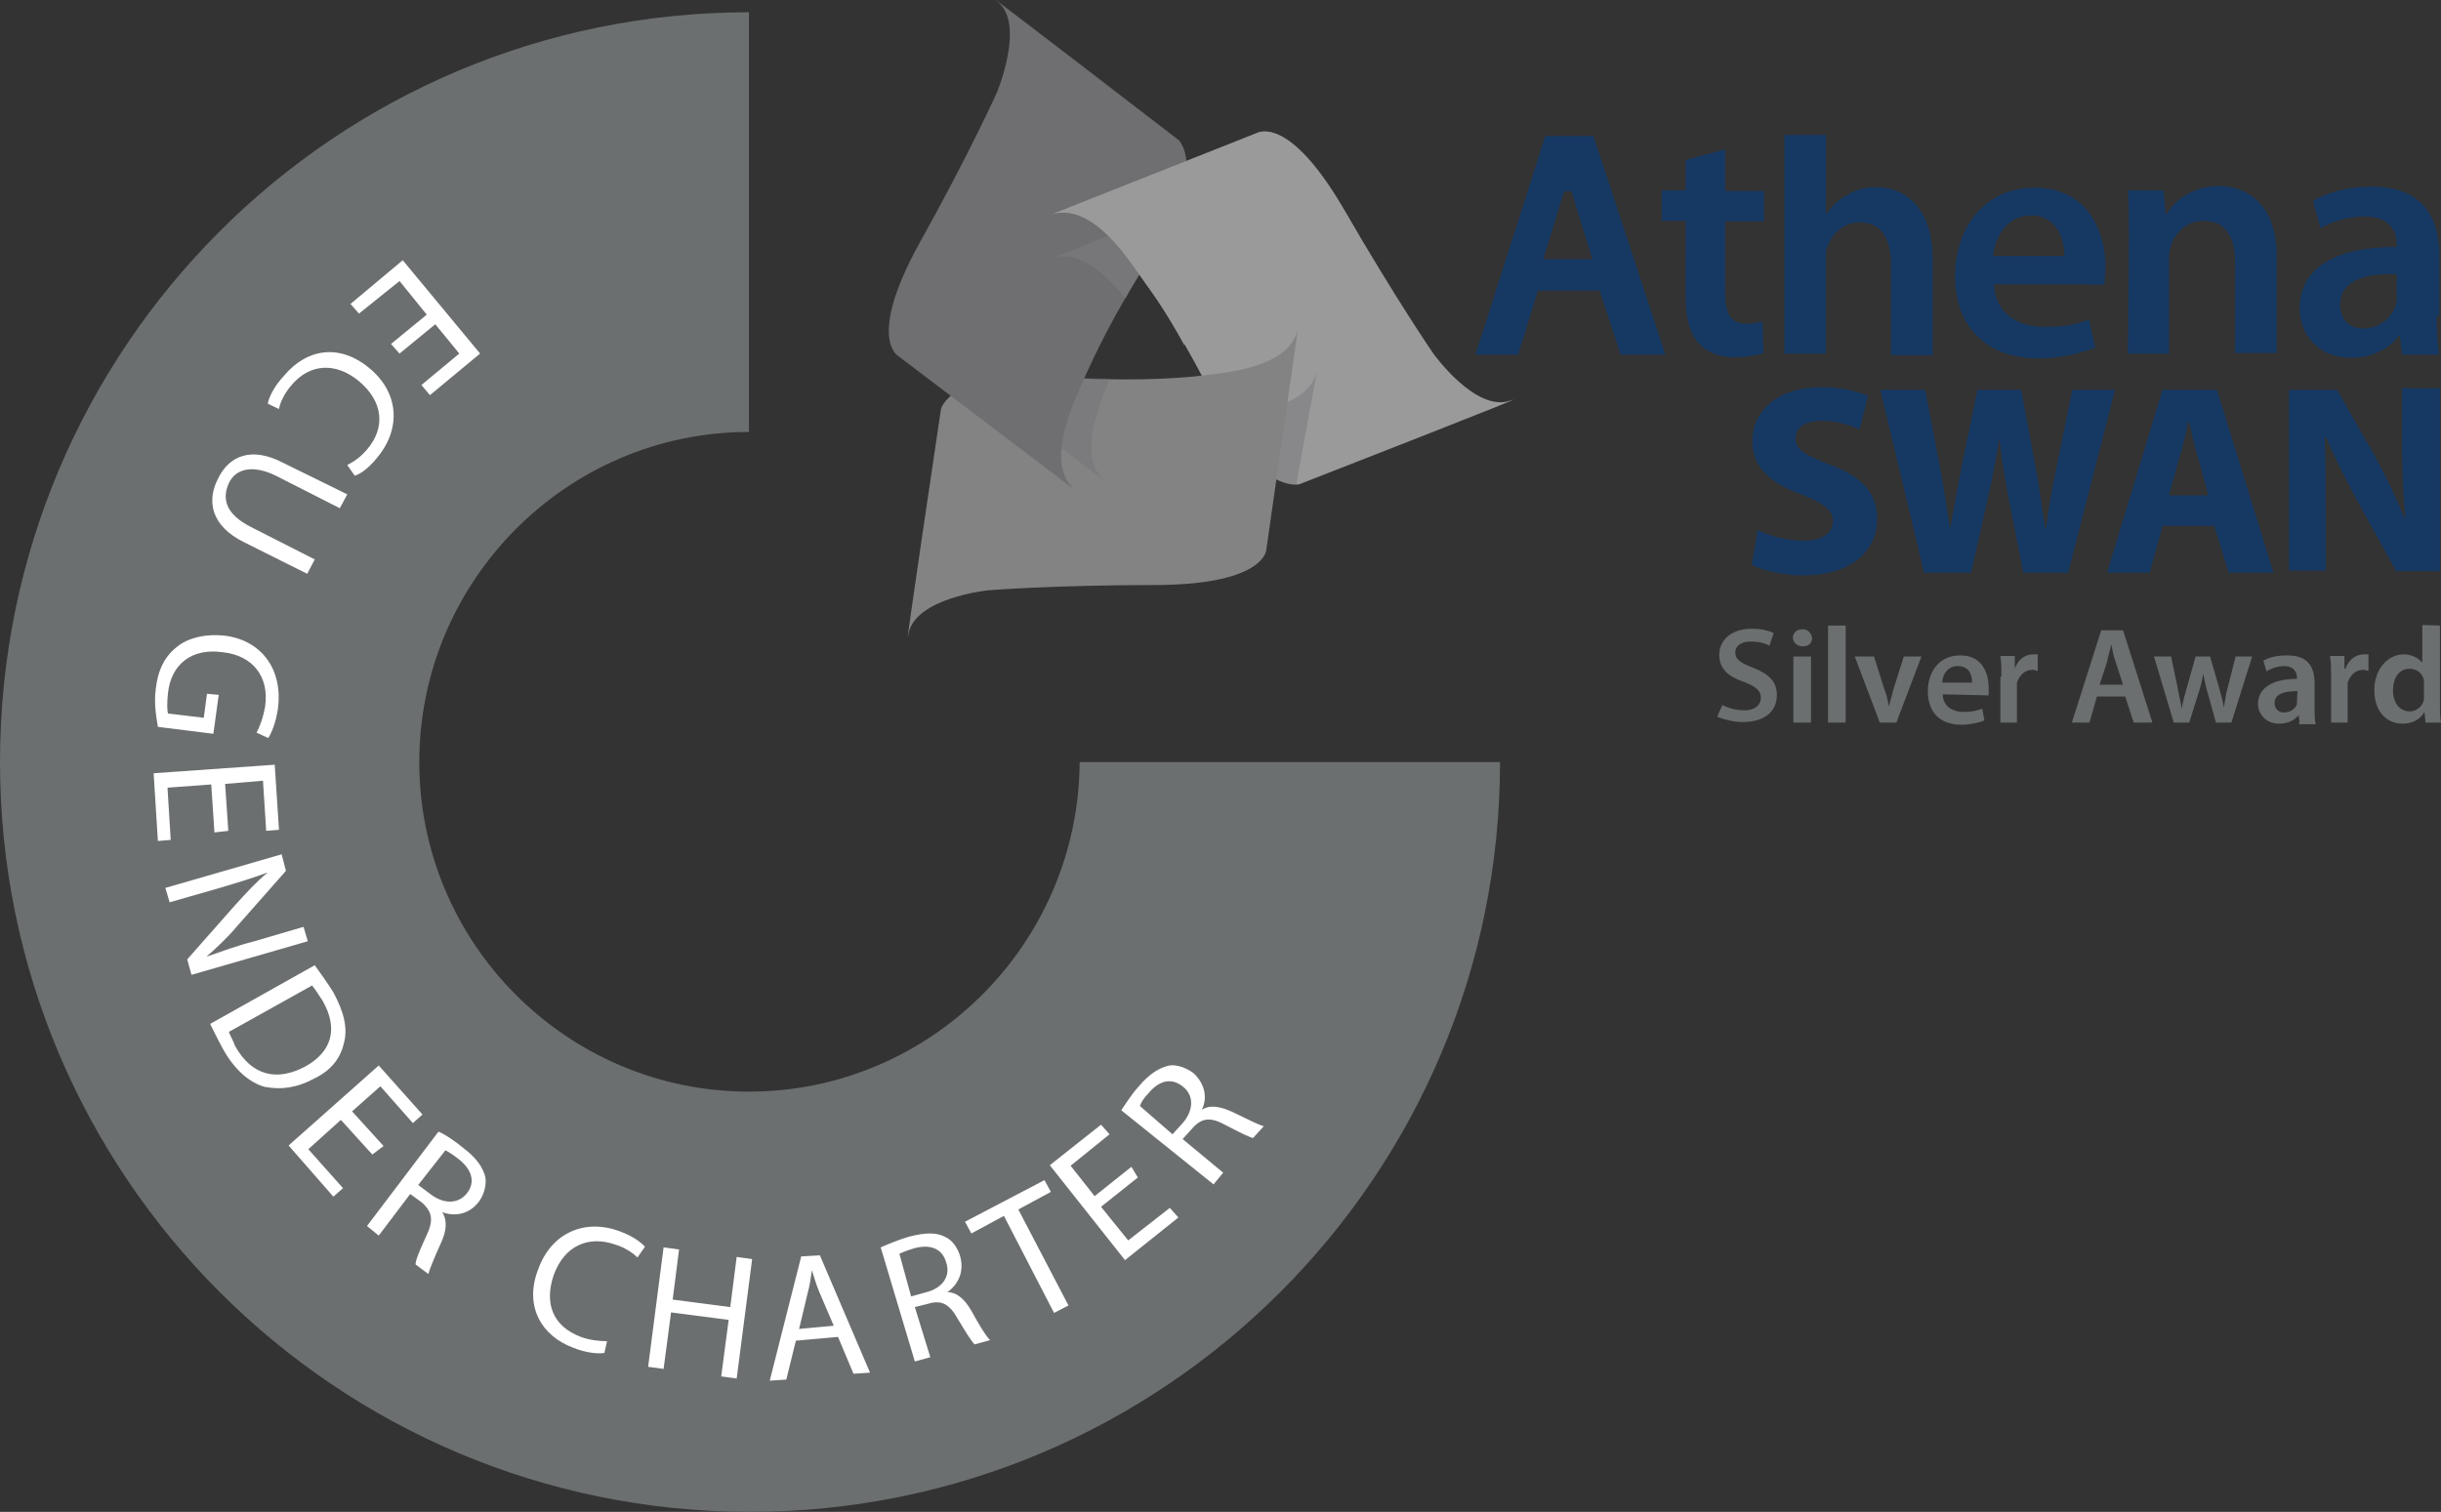 <svg viewBox="0 0 457.6 283.5" preserveAspectRatio="xMidYMid meet" width="457.6px" height="283.5px" role="img" focusable="false" aria-labelledby="athena-swan-silver--title" xmlns="http://www.w3.org/2000/svg" xmlns:xlink="http://www.w3.org/1999/xlink"><rect x="0" y="0" width="457.6" height="283.5" fill="#333333" stroke="none"/><title id="athena-swan-silver--title">Athena SWAN Silver Award - ECU Gender Charter</title><path d="M140.4,204.7c-34.1,0-61.8-27.8-61.8-61.8S106.3,81,140.4,81V2.3C62.9,2.3,0,65.1,0,142.9 c0,77.5,62.9,140.6,140.6,140.6c77.5,0,140.6-62.9,140.6-140.6h-78.8C202.2,176.9,174.5,204.7,140.4,204.7" fill="#6C6F70"  /><path d="M73.3,64.5L80,59l-5.1-6.3l-7.6,6.1L65.7,57l9.8-8.2L90,66.3l-9.4,7.8L79,72.2l7.1-5.9l-4.5-5.5l-6.7,5.5 L73.3,64.5z M50.2,75.7c0.2-1.2,1.2-3.3,3.1-5.3c4.1-4.9,10.2-6.1,15.9-1.4c5.5,4.5,6.1,11.2,1.6,16.7C69,88,67.3,89,66.5,89.2 l-1.4-2c1.2-0.6,2.4-1.4,3.7-2.9c3.5-4.1,3.1-9-1.6-12.9c-4.3-3.5-9.2-3.3-12.7,1c-1.2,1.4-2,3.1-2.2,4.3 C52.3,76.7,50.2,75.7,50.2,75.7z M63.7,95.3l-12-6.1c-4.5-2.2-7.6-1.2-8.8,1.4c-1.4,3.1-0.4,5.9,4.1,8.2l12,6.1l-1.4,2.7l-11.8-5.9 c-6.3-3.1-7.1-7.8-4.9-12c2-4.1,6.1-6.1,12.2-2.9l12,5.9C65.1,92.7,63.7,95.3,63.7,95.3z" fill="#FFFFFF"  /><path d="M29.6,136.3c-0.2-1.4-0.8-4.1-0.4-7.1c0.4-3.5,1.6-6.1,4.1-8c2-1.6,5.3-2.4,8.8-2c6.7,0.8,11,6.1,10,13.7 c-0.4,2.7-1.2,4.5-1.8,5.5l-2.2-1c0.6-1.2,1.2-2.7,1.6-4.9c0.8-5.5-2.2-9.6-8-10.2c-5.7-0.8-9.6,2.2-10.2,7.6 c-0.2,1.8-0.2,3.3,0,3.9l6.7,0.8l0.6-4.5l2.2,0.2l-1,7.3C40,137.6,29.6,136.3,29.6,136.3z M40.2,156.1l-0.6-9l-8.2,0.6l0.6,9.8 l-2.4,0.2L28.8,145l22.7-1.6l0.8,12.2l-2.4,0.2l-0.6-9.4l-7.1,0.6l0.6,8.8C42.8,155.8,40.2,156.1,40.2,156.1z M31,166.5l21.8-6.3 l0.8,3.1l-9,10.2c-2,2.4-4.1,4.3-5.9,5.9c2.9-1,5.5-2,9-2.9l9.2-2.7l0.8,2.7l-21.8,6.3l-0.8-2.9l9-10.2c2-2.2,4.1-4.5,6.1-6.1 c-2.7,1-5.3,1.8-9,2.9l-9.4,2.7C31.8,169.2,31,166.5,31,166.5z M59,181c1,1.4,2.4,3.3,3.5,5.1c2,3.7,2.7,6.7,2,9.4 c-0.6,2.7-2.2,5.1-5.5,6.7c-3.3,1.8-6.3,2.2-9.4,1.6c-2.9-0.8-5.7-3.3-7.8-7.1c-1-1.8-1.8-3.5-2.4-4.7L59,181z M42.9,193.5 c0.2,0.6,0.8,1.6,1.2,2.7c3.1,5.5,7.8,6.7,13.3,3.7c4.7-2.7,6.1-6.9,3.1-12.2c-0.8-1.2-1.4-2.2-2-2.9L42.9,193.5z M69.8,216.5 l-5.9-6.5l-6.1,5.5l6.5,7.3l-1.8,1.6l-8.4-9.6l16.9-15l8.2,9.2l-1.8,1.6l-6.1-6.9l-5.3,4.7l5.9,6.5 C71.9,214.9,69.8,216.5,69.8,216.5z M82.2,212.2c1.4,0.6,3.1,1.8,4.7,3.1c2.4,1.8,3.7,3.7,4.1,5.5c0.2,1.4-0.2,3.1-1.2,4.5 c-1.8,2.4-4.5,2.9-6.9,2c1,1.6,0.8,3.5-0.2,5.7c-1.4,3.1-2.2,5.1-2.4,5.9l-2.4-1.8c0-0.8,0.8-2.7,2-5.3c1.4-2.9,1.2-4.5-0.8-6.3 l-2.2-1.6l-5.9,7.8l-2.2-1.8C68.8,229.9,82.2,212.2,82.2,212.2z M78.4,222.2l2.4,1.8c2.4,1.8,5.1,1.8,6.7-0.2 c1.8-2.2,0.8-4.7-1.6-6.5c-1-0.8-2-1.4-2.4-1.6L78.4,222.2z" fill="#FFFFFF"  /><path d="M113.3,253.7c-1.2,0.2-3.5,0-5.9-1c-5.9-2.2-9.2-7.8-6.5-14.7c2.4-6.7,8.6-9.6,15.3-7.1 c2.7,1,4.1,2.2,4.7,2.9l-1.4,2c-0.8-0.8-2.2-1.8-4.1-2.4c-5.1-1.8-9.6,0.2-11.6,5.7c-1.8,5.3-0.2,9.6,5.1,11.6 c1.6,0.6,3.5,0.8,4.9,0.8L113.3,253.7z M127.3,234.3l-1.2,9.4l10.8,1.4l1.2-9.4l2.9,0.4l-2.9,22.4l-2.9-0.4l1.4-10.6l-10.8-1.4 l-1.4,10.6l-2.9-0.4l2.9-22.4C124.4,233.9,127.3,234.3,127.3,234.3z M149.2,251.4l-1.8,7.3l-3.1,0.2l5.9-23.3l3.5-0.2l9.4,22 l-3.1,0.2l-2.9-6.9C157.1,250.7,149.2,251.4,149.2,251.4z M156.3,248.6l-2.7-6.3c-0.6-1.4-1-2.9-1.4-4.1c-0.2,1.4-0.4,2.9-0.8,4.3 l-1.6,6.7C149.8,249.2,156.3,248.6,156.3,248.6z M165.1,233.9c1.4-0.6,3.3-1.4,5.3-2c3.1-0.8,5.1-0.8,6.7,0c1.4,0.6,2.4,2,2.9,3.7 c0.8,2.9-0.4,5.3-2.4,6.7c1.8,0,3.3,1.4,4.5,3.5c1.6,2.9,2.7,4.7,3.5,5.5l-2.9,0.8c-0.6-0.6-1.6-2.2-3.1-4.7 c-1.6-2.9-3.1-3.7-5.7-2.9l-2.4,0.6l2.9,9.4l-2.9,0.8C171.5,255.3,165.1,233.9,165.1,233.9z M170.8,243.1l2.9-0.8 c3.1-0.8,4.5-3.1,3.7-5.5c-0.8-2.9-3.3-3.5-6.1-2.7c-1.4,0.4-2.2,0.8-2.7,1C168.6,235.1,170.8,243.1,170.8,243.1z M188.2,228 l-6.1,3.3l-1.2-2.2l14.9-7.8l1.2,2.2l-6.1,3.3l9.4,18l-2.7,1.4C197.6,246.2,188.2,228,188.2,228z M213.3,220.8l-6.9,5.5l5.1,6.3 l7.8-6.1l1.6,1.8l-10,8l-14.1-17.8l9.6-7.6l1.6,1.8l-7.3,5.9l4.5,5.7l6.9-5.5C212.1,218.8,213.3,220.8,213.3,220.8z M210.2,208.2 c0.8-1.2,2-3.1,3.3-4.5c2-2.4,3.9-3.5,5.7-3.9c1.4-0.2,3.1,0.4,4.5,1.4c2.2,2,2.7,4.7,1.6,6.9c1.6-1,3.5-0.6,5.7,0.4 c2.9,1.4,4.9,2.4,5.9,2.7l-2,2.2c-0.8-0.2-2.4-1-5.1-2.4c-2.9-1.6-4.5-1.4-6.3,0.6l-1.8,2l7.6,6.3l-1.8,2.2 C227.5,222.1,210.2,208.2,210.2,208.2z M219.8,212.7l2-2.2c2-2.4,2-5.1,0-6.7c-2.2-1.8-4.5-1.2-6.5,1.2c-1,1-1.4,1.8-1.6,2.4 L219.8,212.7z" fill="#FFFFFF"  /><path d="M323.4,28v7.8h7.3v5.7h-7.3V55c0,3.7,1,5.7,3.9,5.7c1.4,0,2-0.2,3.1-0.4l0.2,5.9c-1.2,0.4-3.1,0.8-5.5,0.8 c-2.9,0-5.3-1-6.7-2.7c-1.6-1.8-2.4-4.5-2.4-8.6V41.4h-4.5v-5.7h4.5V30L323.4,28z M373.8,53.3c0.2,5.5,4.5,8,9.4,8 c3.7,0,6.1-0.4,8.4-1.4l1.2,5.3c-2.7,1-6.3,2-10.6,2c-10,0-15.7-6.1-15.7-15.5c0-8.4,5.1-16.5,14.9-16.5c10,0,13.3,8.2,13.3,14.9 c0,1.4-0.2,2.7-0.2,3.3C394.4,53.3,373.8,53.3,373.8,53.3L373.8,53.3z M387,48c0-2.9-1.2-7.6-6.3-7.6c-4.7,0-6.7,4.3-7.1,7.6H387z M399.1,44.9c0-3.5,0-6.5-0.2-9.2h6.7l0.4,4.5h0.2c1.2-2.4,4.7-5.3,9.8-5.3c5.3,0,10.8,3.5,10.8,13.1v18.2H419v-17 c0-4.5-1.6-7.8-5.9-7.8c-3.1,0-5.3,2.2-6.1,4.5c-0.2,0.6-0.4,1.6-0.4,2.4v18h-7.7L399.1,44.9z M456.8,59.2c0,2.9,0.2,5.5,0.4,7.3 h-6.9l-0.4-3.5h-0.2c-1.8,2.4-5.1,4.1-9,4.1c-6.1,0-9.6-4.5-9.6-9.2c0-7.8,6.9-11.6,18.2-11.6v-0.4c0-2-0.8-5.3-6.1-5.3 c-3.1,0-6.1,1-8.2,2.2l-1.4-5.1c2.2-1.4,6.1-2.7,11-2.7c9.8,0,12.7,6.1,12.7,12.9v11.2C457.2,59.2,456.8,59.2,456.8,59.2z M449.3,51.4c-5.5-0.2-10.6,1-10.6,5.7c0,3.1,2,4.5,4.3,4.5c3.1,0,5.3-2,6.1-4.3c0.2-0.6,0.2-1.2,0.2-1.6 C449.3,55.7,449.3,51.4,449.3,51.4z M351.7,35.1c-2,0-3.7,0.4-5.3,1.4c-1.6,0.8-2.9,2-3.9,3.5h-0.2V25.3h-7.8v41h7.8V48.2 c0-0.8,0-1.6,0.4-2.2c0.8-2.2,2.9-4.3,5.9-4.3c4.3,0,5.9,3.3,5.9,7.8v17.1h7.8v-18C362.3,38.6,356.8,35.1,351.7,35.1 M298.7,25.5h-9 l-13.1,41h8l3.7-12h11.6l3.9,12h8.4L298.7,25.5z M289.3,48.6l3.9-12.7h1.4l3.9,12.7C298.5,48.6,289.3,48.6,289.3,48.6z M329.5,99.4 c2,1,5.3,2,8.6,2c3.5,0,5.5-1.4,5.5-3.7c0-2-1.6-3.3-5.7-4.9c-5.7-2-9.4-5.1-9.4-10c0-5.9,4.9-10.2,12.9-10.2c3.9,0,6.7,0.8,8.8,1.6 l-1.6,6.3c-1.4-0.6-3.9-1.6-7.1-1.6s-4.9,1.4-4.9,3.3c0,2.2,1.8,3.1,6.3,4.9c6.1,2.2,9,5.3,9,10.2c0,5.7-4.5,10.6-13.9,10.6 c-3.9,0-7.8-1-9.6-2C328.4,105.9,329.5,99.4,329.5,99.4z M360.7,107.4l-8.2-34.3h8.4l2.7,14.1c0.8,4.1,1.4,8.6,2,12 c0.6-3.7,1.4-7.8,2.2-12l2.9-14.1h8.2l2.7,14.5c0.8,4.1,1.2,7.8,1.8,11.4h0.2c0.4-3.9,1.2-7.8,2-11.8l2.9-14.1h8l-8.8,34.3h-8.4 l-2.9-14.7c-0.6-3.5-1.2-6.7-1.6-10.6c-0.6,3.9-1.2,7.1-2,10.6l-3.3,14.7L360.7,107.4L360.7,107.4z M405.4,98.6l-2.4,8.8h-8 l10.4-34.3h10.2l10.6,34.3h-8.4l-2.7-8.8C415.1,98.6,405.4,98.6,405.4,98.6z M414,92.9l-2-7.3c-0.6-2-1.2-4.5-1.6-6.5h-0.2 c-0.4,2-1,4.7-1.6,6.5l-2,7.3C406.6,92.9,414,92.9,414,92.9z M429.1,107.4V73.1h9l7.1,12.4c2,3.7,4.1,8,5.5,11.6h0.2 c-0.4-4.5-0.6-9.2-0.6-14.3v-10h7.1v34.3h-8.2l-7.3-13.2c-2-3.7-4.3-8.2-5.9-12h-0.2c0.2,4.5,0.2,9.4,0.2,14.9V107h-6.9V107.4z" fill="#163964"  /><g><path d="M322.9,132.2c1,0.6,2.7,1,4.1,1c2,0,3.1-1,3.1-2.4c0-1.2-0.8-2-3.1-2.9c-2.9-1-4.7-2.4-4.7-5.1 c0-2.9,2.4-4.9,6.1-4.9c1.8,0,3.3,0.4,4.1,0.8l-0.8,2.4c-0.6-0.4-1.8-0.8-3.5-0.8c-2,0-2.9,1-2.9,2c0,1.4,1,2,3.3,2.9 c3.1,1.2,4.5,2.7,4.5,5.1c0,2.9-2,5.1-6.5,5.1c-1.8,0-3.7-0.6-4.7-1C321.9,134.4,322.9,132.2,322.9,132.2z M339.7,119.6 c0,1-0.6,1.6-1.8,1.6c-1,0-1.8-0.8-1.8-1.6c0-1,0.8-1.6,1.8-1.6S339.5,118.6,339.7,119.6z M336.2,135.5v-12.4h3.3v12.4H336.2z M342.7,117.3h3.3v18.2h-3.3V117.3z M351.3,123.1l2,6.3c0.4,1,0.6,2,0.8,3.1c0.2-1,0.6-2,0.8-3.1l2-6.3h3.3l-4.7,12.4h-3.1 l-4.7-12.4L351.3,123.1L351.3,123.1z M364.2,130.2c0,2.2,1.8,3.3,3.9,3.3c1.4,0,2.4-0.2,3.5-0.6l0.4,2.2c-1,0.4-2.7,0.8-4.3,0.8 c-4.1,0-6.3-2.4-6.3-6.3c0-3.5,2-6.7,6.1-6.7s5.3,3.3,5.3,6.1v1.4L364.2,130.2z M369.7,128c0-1.2-0.4-3.1-2.7-3.1 c-2,0-2.9,1.8-2.9,3.1H369.7z M375.2,127.1c0-1.6,0-2.9-0.2-4.1h2.7v2.4c0.6-1.8,2-2.7,3.5-2.7h0.8v3.1c-0.2,0-0.6-0.2-1-0.2 c-1.4,0-2.4,1-2.9,2.4v7.5H375v-8.6h0.2V127.1z M393.1,130.6l-1.4,4.9h-3.3l5.5-17.3h4.1l5.5,17.3H400l-1.6-4.9 C398.4,130.6,393.1,130.6,393.1,130.6z M398,128.4l-1.4-4.3c-0.4-1-0.6-2.2-0.8-3.3c-0.2,1-0.6,2.2-0.8,3.3l-1.4,4.3 C393.6,128.4,398,128.4,398,128.4z M407,123.1l1.2,5.7c0.2,1.4,0.6,2.7,0.8,4.1c0.2-1.4,0.6-2.7,1-4.1l1.6-5.7h2.7l1.6,5.5 c0.4,1.4,0.8,2.9,1,4.1c0.2-1.4,0.4-2.7,0.8-4.1l1.4-5.5h3.1l-3.9,12.4h-2.9l-1.4-5.1c-0.4-1.2-0.6-2.4-1-4.1 c-0.2,1.6-0.6,2.9-1,4.1l-1.6,5.1h-2.9l-3.7-12.4C403.8,123.1,407,123.1,407,123.1z M431.1,135.5l-0.2-1.4c-0.8,1-2,1.6-3.7,1.6 c-2.4,0-3.9-1.8-3.9-3.7c0-3.1,2.9-4.7,7.3-4.7v-0.2c0-0.8-0.4-2.2-2.4-2.2c-1.2,0-2.4,0.4-3.3,1l-0.6-2c1-0.6,2.4-1,4.5-1 c4.1,0,5.1,2.4,5.1,5.3v4.5c0,1.2,0,2.2,0.2,3.1H431v-0.3L431.1,135.5z M430.7,129.6c-2.2,0-4.3,0.4-4.3,2.2c0,1.2,0.8,1.8,1.8,1.8 c1.2,0,2.2-0.8,2.4-1.6v-0.6C430.6,131.4,430.7,129.6,430.7,129.6z M437,127.1c0-1.6,0-2.9-0.2-4.1h2.7v2.4h0.2 c0.6-1.8,2-2.7,3.5-2.7h0.8v3.1c-0.2,0-0.6-0.2-1-0.2c-1.4,0-2.4,1-2.9,2.4v7.5H437V127.1z M457.4,117.3V132c0,1.2,0,2.7,0.2,3.5 h-2.9l-0.2-2c-0.8,1.4-2.2,2.2-4.1,2.2c-3.1,0-5.3-2.4-5.3-6.3c0-4.1,2.7-6.7,5.5-6.7c1.6,0,2.9,0.8,3.5,1.6v-7.1L457.4,117.3 C457.4,117.2,457.4,117.3,457.4,117.3z M454.4,128.4v-0.8c-0.2-1.2-1.2-2.2-2.7-2.2c-2,0-3.1,1.8-3.1,4.1c0,2.2,1.2,3.9,3.1,3.9 c1.2,0,2.4-0.8,2.7-2.2V128.4z" fill="#6C6F70"  />
    
  </g><path d="M197.3,40.2l38.6-15.3c0,0,5.7-3.3,15.9,14.1c10,17.3,16.9,27.3,16.9,27.3s8,11.2,14.5,8.8 c6.3-2.2-39.6,15.7-39.6,15.7s-6.9,1.8-14.5-13.1s-11.8-21.2-14.5-24.9C212,49.4,205.1,37.8,197.3,40.2" fill="#9A9A9B"  /><g opacity="0.4" ><path d="M229,69.8h17.8V91H229V69.8z" fill="none"  /><path d="M229,77.6C229,77.6,229,77.8,229,77.6c6.3,12.4,12.2,13.4,14,13.2l3.9-21.2C245.1,76.5,234.7,77.4,229,77.6" fill="#6F6F72"  />
    
    
  </g><path d="M243.3,61.8l-5.9,41.2c0,0,0,6.5-20.2,6.7c-20,0-32,1-32,1s-13.7,1.4-14.9,8.2c-1.2,6.7,6.1-42.2,6.1-42.2 s1.8-6.9,18.6-6.1c16.5,1,24.3,0.4,28.8,0C227.9,70,241.4,69.6,243.3,61.8" fill="#838384"  /><g opacity="0.4" ><path d="M182.8,70.4h25.3v19.8h-25.3V70.4z" fill="none"  /><path d="M207.1,90.2c-5.1-4.5-1.2-13.9,1-19.2c-3.7,0-8.2-0.2-13.5-0.4c-5.3-0.2-9.2,0.2-12,1L207.1,90.2z" fill="#6F6F72"  />
    
    
  </g><path d="M201.4,91.8l-33.1-25.1c0,0-5.7-3.3,3.9-20.8c9.8-17.6,14.7-28.6,14.7-28.6s5.3-12.7,0.2-16.9 C181.8-3.9,221,26.3,221,26.3s5.1,5.1-3.7,19.2c-9,14.1-12,21-13.9,25.1C201.8,74.5,195.5,86.5,201.4,91.8" fill="#6F6F72"  /><g opacity="0.4" ><path d="M197.3,39h23.5v16.9h-23.5V39z" fill="none"  /><path d="M220.8,39l-23.5,9.4c5.3-1.6,10.2,3.3,13.7,7.6c1.6-3.1,3.9-6.5,6.5-10.6C219,42.9,220,40.8,220.8,39" fill="#838384"  />
    
    
  </g><path d="M214.7,53.1c1.6,2.2,4.1,5.7,7.3,11.6c7.6-10.8,17.8-19.8,31-23.5c-0.4-0.8-0.8-1.4-1.4-2.2 c-10-17.3-15.9-14.1-15.9-14.1l-38.6,15.3C205.1,37.8,212,49.4,214.7,53.1" fill="#9A9A9B"  /></svg>